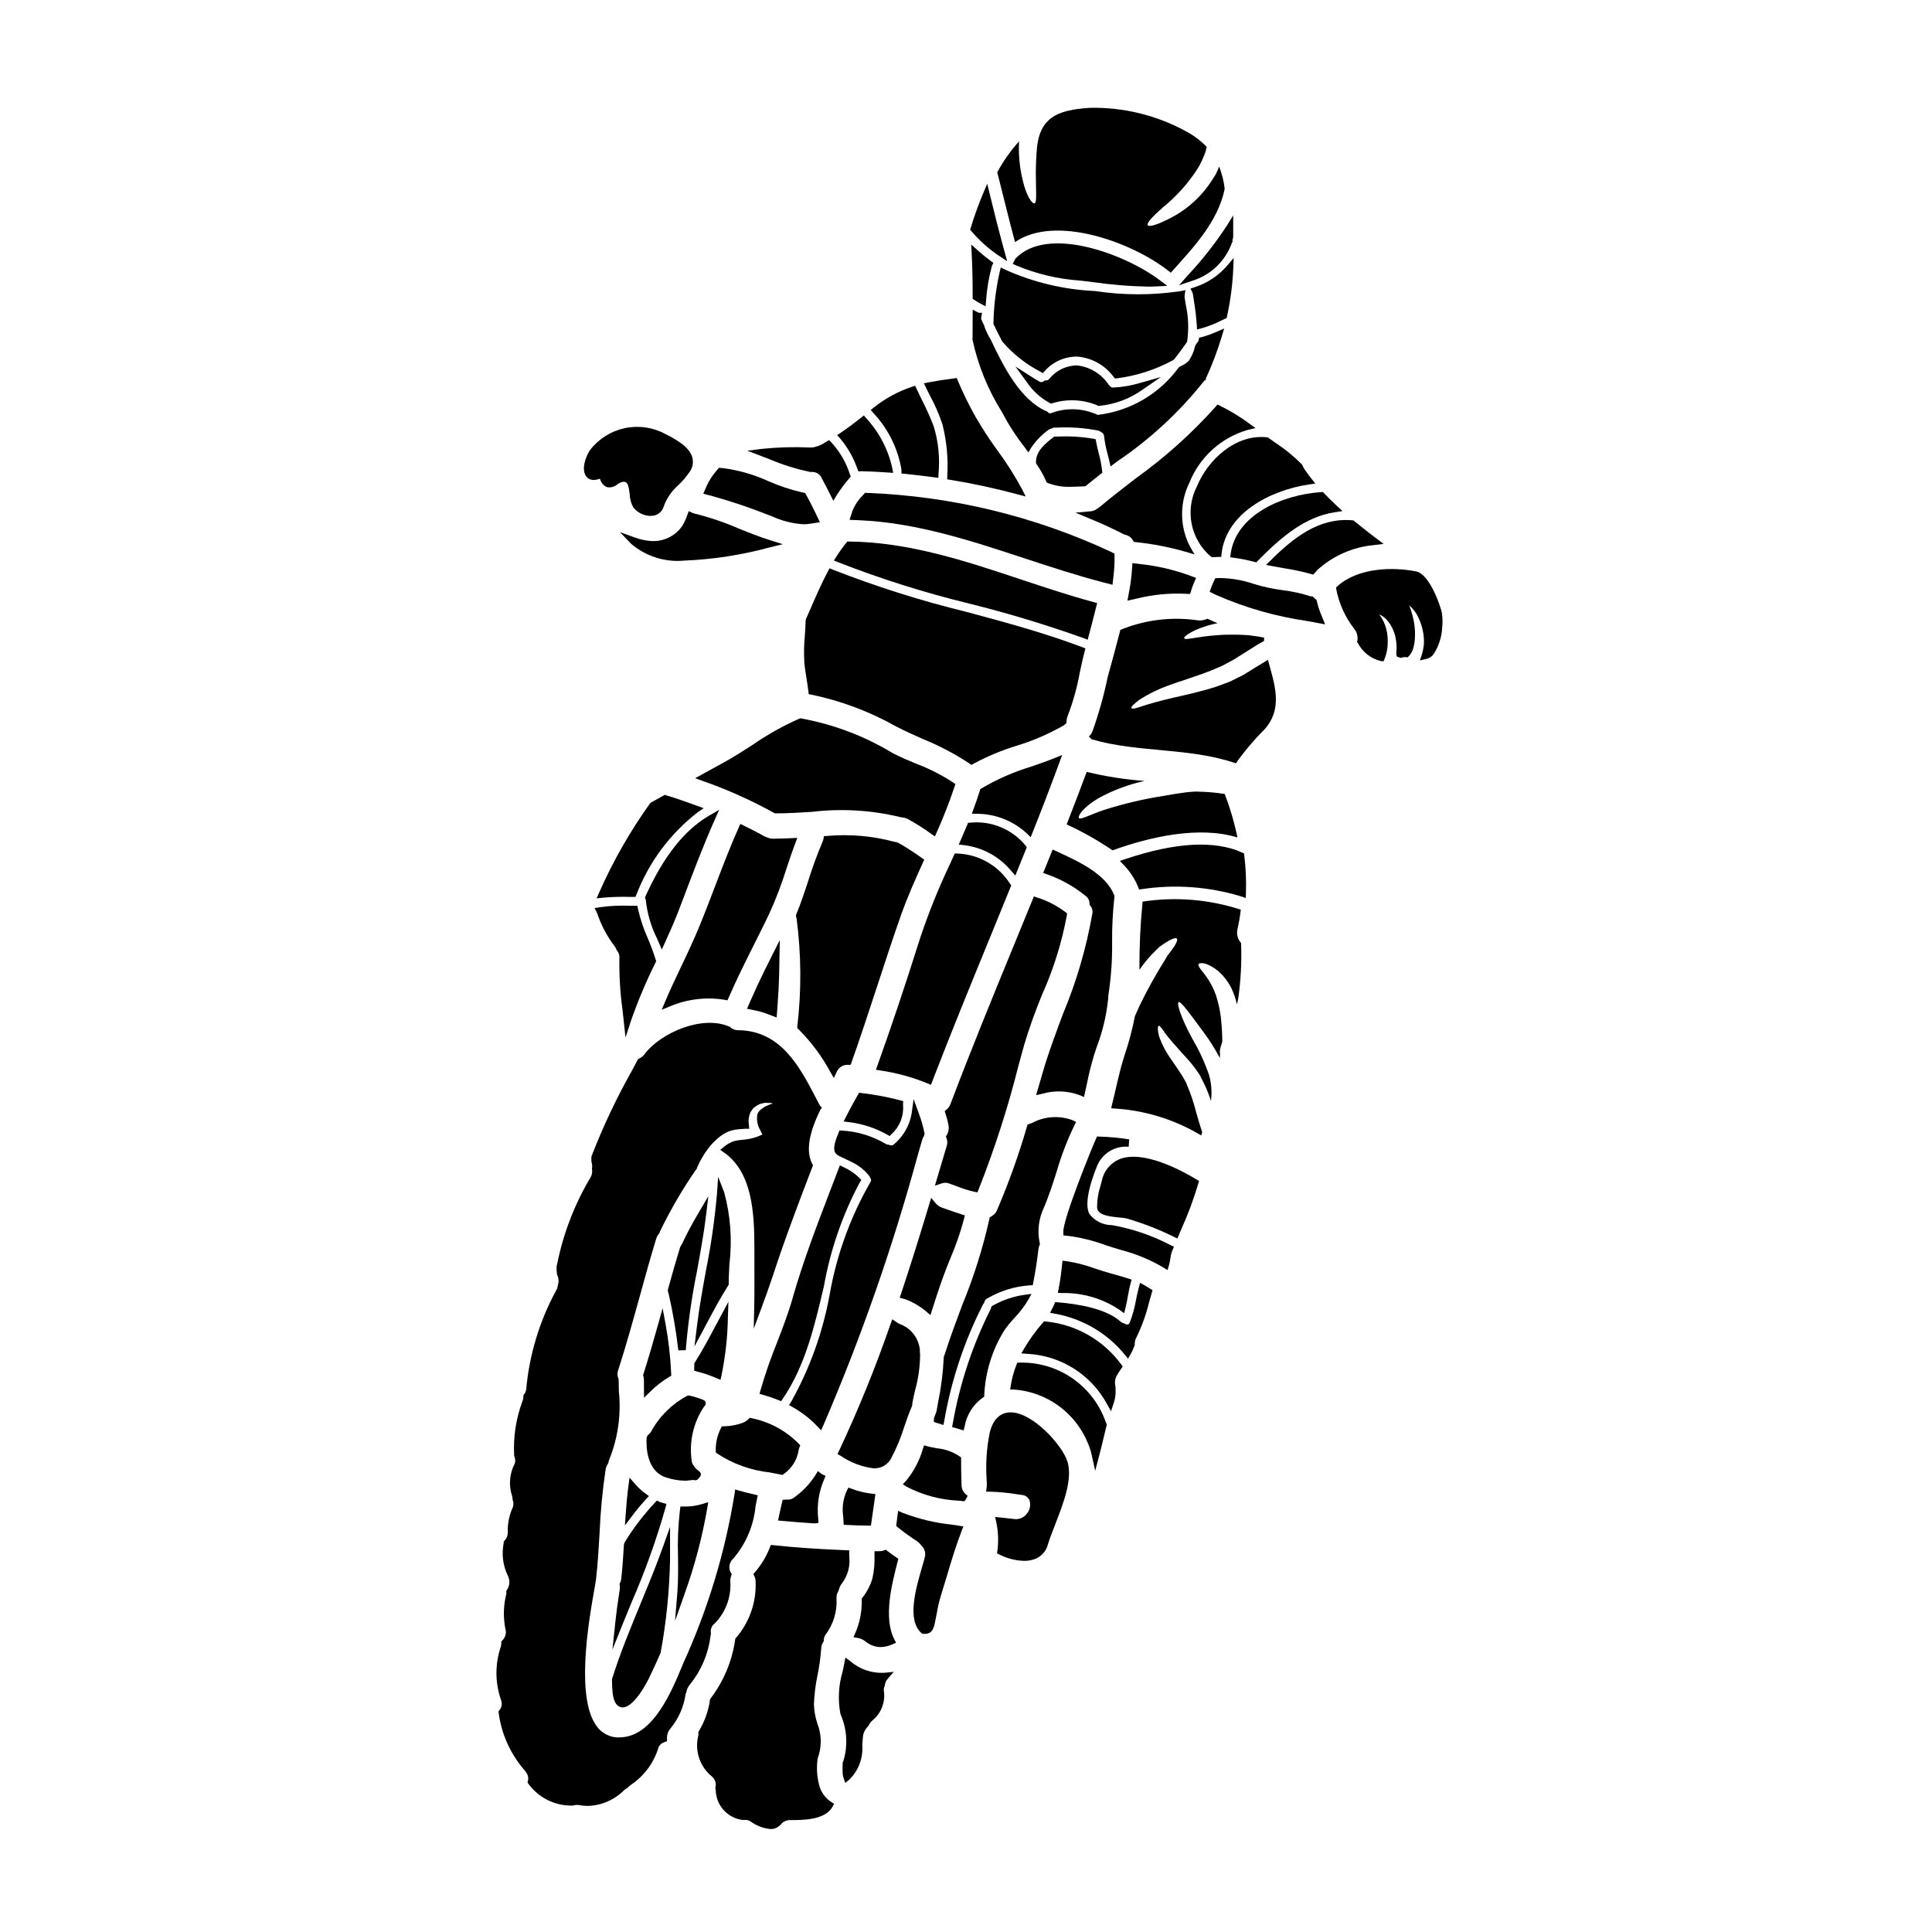 <?xml version="1.0" encoding="UTF-8"?>
<!-- Uploaded to: SVG Repo, www.svgrepo.com, Generator: SVG Repo Mixer Tools -->
<svg fill="#000000" width="800px" height="800px" version="1.1" viewBox="144 144 512 512" xmlns="http://www.w3.org/2000/svg">
 <g>
  <path d="m320.18 354.64-0.371 0.207c-1.066 0.602-2.156 1.207-3.25 1.816l-0.324 0.289v-0.004c-5.273 7.371-9.773 15.266-13.438 23.559l-0.691 1.574 1.695-0.184c2.43-0.215 4.871-0.281 7.309-0.203h1.281l0.262-0.59c3.316-8.629 8.938-16.188 16.25-21.844l1.574-1.074-1.781-0.656c-3.016-1.113-5.594-1.996-8.105-2.754z"/>
  <path d="m319.38 395.64 0.926-2.031c1.141-2.496 2.34-5.184 3.402-7.934l1.598-4.195c2.519-6.648 5.117-13.516 8.055-20.121l1.23-2.754-2.625 1.523c-6.586 3.824-12.105 10.809-16.883 21.344l-0.16 0.352 0.215 0.645h-0.004c0.379 3.602 1.402 7.102 3.027 10.34z"/>
  <path d="m356.08 334.35-0.23 0.094h-0.004c-4.356 1.926-8.52 4.262-12.434 6.973-2.484 1.602-5.051 3.258-7.562 4.621l-7.641 4.199 2.07 0.734v0.004c6.504 2.281 12.809 5.109 18.84 8.449l0.227 0.125h0.273c3.148 0 6.356-0.199 9.445-0.395v0.004c7.894-0.953 15.895-0.477 23.617 1.406l0.199 0.039c0.555 0.027 1.098 0.164 1.602 0.395 2.184 1.188 4.285 2.512 6.297 3.973l0.98 0.684 0.48-1.078c1.773-3.949 3.352-7.988 4.723-12.094l0.23-0.691-0.598-0.422v-0.004c-3.09-2.016-6.387-3.691-9.84-4.992-1.996-0.836-4.059-1.695-5.988-2.691l-0.305-0.16 0.004-0.004c-7.426-4.481-15.605-7.57-24.141-9.121z"/>
  <path d="m308.98 411.68 0.789 7.269 1.426-4.371c1.848-5.301 4.027-10.477 6.531-15.5l0.16-0.34-0.105-0.359c-0.605-1.945-1.312-3.863-2.117-5.742-1.121-2.5-1.992-5.109-2.594-7.789l-0.148-0.789-1.91-0.023v0.004c-2.719-0.117-5.441 0.012-8.137 0.391l-1.305 0.223 0.59 1.18c0.047 0.09 0.094 0.207 0.105 0.23v0.008c1.082 3.199 2.688 6.199 4.75 8.879 0.121 0.176 0.215 0.371 0.277 0.574l0.203 0.363h0.004c0.492 0.574 0.727 1.328 0.648 2.082-0.078 4.586 0.203 9.168 0.832 13.711z"/>
  <path d="m334.05 529.2c4.188 2.754 8.977 4.473 13.961 5.012 0.996 0.188 1.969 0.375 2.91 0.574l0.449 0.094 0.363-0.285-0.004 0.004c1.988-1.375 3.359-3.469 3.836-5.84 0.043-0.395 0.141-0.781 0.281-1.148l0.23-0.582-0.43-0.457h0.004c-3.375-3.426-7.695-5.766-12.406-6.719l-0.52-0.125-0.395 0.367v-0.004c-0.445 0.445-0.984 0.785-1.574 1-1.559 0.559-3.199 0.859-4.856 0.898h-0.609l-0.266 0.555c-0.941 1.844-1.402 3.898-1.336 5.965l0.027 0.43z"/>
  <path d="m342.93 409.11-0.965 2.231 2.387 0.477c1.023 0.219 2.031 0.516 3.008 0.895l2.461 0.934 0.199-2.621c0.234-3.07 0.395-6.141 0.469-9.207l0.164-8.699-3.894 7.781c-1.328 2.688-2.617 5.434-3.828 8.211z"/>
  <path d="m382.62 435.61c-3.383-0.891-6.824-1.535-10.301-1.938l-0.645-0.082-0.328 0.566c-1.156 1.969-2.188 3.879-3.148 5.797l-0.625 1.254 1.395 0.164v0.004c3.566 0.43 7.012 1.559 10.145 3.316l0.672 0.371 0.531-0.566c2.133-1.938 3.242-4.758 3-7.629l0.027-1.062z"/>
  <path d="m355.3 416.48 0.344 0.328v-0.004c3.336 3.324 6.164 7.121 8.398 11.266l0.934 1.613 0.789-1.68h-0.004c0.523-1.16 1.711-1.879 2.981-1.809h0.691l0.23-0.652c2.363-6.691 4.617-13.523 6.777-20.137 2.047-6.254 4.16-12.723 6.387-19.035 1.68-4.723 3.773-9.402 5.769-13.812l0.34-0.742-0.668-0.469c-1.812-1.266-3.973-2.754-6.297-4.039l-0.355-0.117h0.004c-0.168-0.016-0.336-0.043-0.5-0.078-5.852-1.582-11.938-2.113-17.977-1.574l-0.789 0.035-0.137 0.789c-0.059 0.258-0.141 0.512-0.246 0.758-1.441 3.394-2.707 6.856-3.801 10.375-0.957 2.918-1.949 5.93-3.148 8.812l-0.098 0.43 0.094 0.336c0.035 0.113 0.066 0.23 0.086 0.348 1.246 9.488 1.312 19.098 0.191 28.602z"/>
  <path d="m354.76 367.45 0.531-1.406-1.5 0.078c-1.66 0.082-3.316 0.141-4.977 0.141h0.004c-0.535-0.008-1.059-0.129-1.543-0.352-0.301-0.086-0.59-0.207-0.859-0.359-1.906-1.074-3.832-2.043-5.301-2.754l-0.918-0.453-0.418 0.934c-2.262 5.047-4.254 10.285-6.188 15.352-1.699 4.473-3.461 9.098-5.391 13.551-1.18 2.707-2.441 5.356-3.695 8-1.426 2.996-2.902 6.094-4.219 9.215l-0.922 2.18 2.195-0.887c4.562-1.93 9.582-2.531 14.473-1.734l0.762 0.137 0.312-0.715c2.062-4.762 4.43-9.484 6.719-14.051 1.34-2.672 2.68-5.344 3.973-8.051 1.82-3.988 3.387-8.09 4.691-12.277 0.727-2.195 1.453-4.383 2.269-6.547z"/>
  <path d="m388.41 446c0.105-0.34 0.262-0.664 0.457-0.961l0.164-0.621-0.105-0.422c-0.348-1.707-0.836-3.383-1.457-5.008l-1.348-3.715-0.551 3.938h0.004c-0.562 3.121-2.195 5.949-4.613 7.996-0.32 0.355-0.836 0.449-1.262 0.227l-0.34-0.094h0.004c-0.203-0.004-0.398-0.059-0.574-0.156-3.527-2.106-7.508-3.332-11.605-3.566l-0.699-0.047-0.273 0.648c-1.301 3.109-1.465 4.785-0.613 5.559l0.375 0.355c0.719 0.395 1.473 0.746 2.227 1.094 0.754 0.348 1.406 0.637 2.086 1.02 1.625 0.859 3.043 2.062 4.164 3.519l0.254 0.543h0.004c0.207 0.309 0.184 0.719-0.062 1-5.266 9.16-8.898 19.164-10.746 29.566-1.797 10.035-5.254 19.703-10.234 28.602l-0.566 0.879 0.91 0.516c2.438 1.363 4.656 3.09 6.578 5.117l1.004 1.062 0.605-1.332c10.031-23.293 18.402-47.266 25.055-71.738z"/>
  <path d="m426.64 335.62v-0.395c0.004-0.5 0.105-0.996 0.297-1.461 1.426-3.723 2.5-7.57 3.211-11.496 0.395-1.902 0.812-3.781 1.277-5.586l0.223-0.855-0.828-0.316c-10.094-3.82-20.66-6.656-30.883-9.402l0.008 0.004c-11.996-2.938-23.781-6.668-35.281-11.168l-0.828-0.344-0.418 0.789c-1.66 3.121-3.098 6.418-4.492 9.613-0.445 1.023-0.891 2.051-1.344 3.066l-0.086 0.395c-0.02 1.344-0.117 2.695-0.211 4.051l0.004-0.004c-0.23 2.363-0.273 4.742-0.129 7.109 0.129 1.418 0.355 2.824 0.582 4.238 0.18 1.121 0.359 2.246 0.488 3.379l0.082 0.73 0.723 0.125c7.848 1.633 15.395 4.461 22.379 8.391 2.363 1.23 4.828 2.328 7.207 3.387v-0.004c4.305 1.746 8.426 3.914 12.301 6.477l0.52 0.371 0.547-0.32c3.625-1.949 7.434-3.539 11.363-4.746 4.379-1.328 8.594-3.144 12.562-5.418z"/>
  <path d="m334.94 509.68 0.266-1.18h-0.004c1.039-5.039 1.609-10.16 1.695-15.305l0.141-4.207-3.406 6.356c-1.719 3.238-3.496 6.59-5.481 9.699l-0.152 0.242-0.027 1.969 0.723 0.199 0.008 0.004c1.746 0.449 3.457 1.027 5.117 1.734z"/>
  <path d="m349.93 499.77c-1.684 4.148-3.152 8.379-4.398 12.676l-0.25 0.938 0.934 0.266c1.371 0.387 2.727 0.848 4.051 1.379l0.734 0.301 0.445-0.652c5.949-8.66 8.465-19.43 10.902-29.832h0.004c1.707-9.613 4.914-18.898 9.504-27.512l0.395-0.641-0.52-0.547v-0.004c-1.215-1.184-2.629-2.144-4.176-2.832l-0.973-0.477-0.395 1.012c-0.746 1.965-1.496 3.934-2.254 5.902-3.543 9.234-7.195 18.781-9.922 28.406-1.094 3.875-2.609 7.809-4.082 11.617z"/>
  <path d="m390.71 431.49 0.367-0.953c4.887-12.711 10.133-25.504 15.199-37.883 1.836-4.5 3.672-9.004 5.512-13.512l0.199-0.496-0.312-0.441v-0.004c-3.059-4.809-8.293-7.805-13.992-8.008l-0.656-0.02-1.223 2.703h-0.004c-3.07 6.449-5.742 13.082-8 19.859-3.938 12.508-7.641 23.516-11.277 33.648l-0.395 1.109 1.16 0.191h0.004c4.281 0.629 8.469 1.773 12.477 3.41z"/>
  <path d="m390.58 492.52 0.453-1.426c0.754-2.391 1.77-5.535 2.902-8.68 0.598-1.66 1.262-3.312 1.934-4.977v0.004c1.461-3.394 2.672-6.891 3.613-10.465l0.211-0.898-0.883-0.27c-1.25-0.395-2.508-0.832-3.769-1.277l-1.328-0.469v0.004c-0.684-0.234-1.293-0.648-1.762-1.203l-1.18-1.418-0.531 1.758c-2.828 9.371-5.203 16.926-7.477 23.73l-0.324 0.977 1.285 0.355c0.09 0.016 0.18 0.039 0.27 0.07 1.977 0.758 3.816 1.84 5.438 3.207z"/>
  <path d="m425.48 344.08-2.062 0.84c-2.019 0.82-4.137 1.547-6.184 2.254-4.598 1.387-9.012 3.324-13.145 5.769l-0.301 0.191-0.105 0.34c-0.516 1.629-1.055 3.258-1.656 4.856l-0.488 1.297 1.387 0.035h-0.004c4.879 0.02 9.574 1.867 13.164 5.176l1.055 1.027 0.547-1.367c2.34-5.848 4.699-12.012 7.027-18.324z"/>
  <path d="m413.07 376.04 1.48-3.672c0.449-1.113 0.891-2.227 1.348-3.324l0.211-0.531-0.34-0.449c-3.566-4.336-9.062-6.606-14.648-6.047l-0.59 0.055-0.223 0.551c-0.512 1.242-1.055 2.488-1.594 3.731l-0.633 1.461 1.328 0.145-0.008 0.004c4.926 0.578 9.438 3.031 12.598 6.852z"/>
  <path d="m391.76 458.21 1.793-0.594c0.59-0.219 1.23-0.227 1.828-0.031 0.688 0.23 1.379 0.488 2.066 0.746v0.004c1.551 0.629 3.148 1.133 4.781 1.5l0.789 0.156 0.312-0.734h-0.004c4.262-10.762 7.812-21.797 10.629-33.027l1.496-5.43v0.004c1.371-4.562 2.981-9.051 4.816-13.449 2.961-6.633 5.125-13.594 6.453-20.734l0.074-0.566-0.453-0.348h0.004c-2.258-1.703-4.785-3.004-7.481-3.852l-0.871-0.285-0.348 0.848c-1.621 3.981-3.25 7.953-4.883 11.922-5.668 13.805-11.527 28.074-16.879 42.262h0.004c-0.219 0.559-0.57 1.055-1.027 1.438l-0.5 0.426 0.199 0.625c0.32 0.977 0.586 1.969 0.789 2.977 0.188 0.93 0.035 1.895-0.43 2.719l-0.246 0.422 0.18 0.453c0.254 0.672 0.266 1.41 0.027 2.09z"/>
  <path d="m435.13 355.52c3.82-2.094 7.922-3.633 12.18-4.562-5.164-0.379-10.293-1.18-15.324-2.394-1.73 4.644-3.5 9.281-5.309 13.914h-0.004c4.238 1.945 8.301 4.242 12.152 6.867 10.105-3.637 23.008-6.523 33.109-3.406v0.004c-0.801-3.93-1.934-7.781-3.379-11.523-0.02 0-0.043-0.012-0.059-0.027-2.344-0.355-4.711-0.559-7.086-0.605h-0.922l-1.129 0.086-1.125 0.113-1.008 0.145c-1.504 0.199-3.062 0.461-4.648 0.75v0.004c-5.418 0.832-10.766 2.086-15.992 3.754-3.695 1.211-6.297 2.754-6.668 2.137-0.301-0.531 1.027-2.793 5.211-5.254z"/>
  <path d="m429.18 441.35-0.863-0.461c-3.527-1.336-7.465-1.082-10.793 0.691l-1.203 0.426-0.141 0.477h-0.004c-2.199 7.586-4.863 15.027-7.984 22.285-0.219 0.539-0.594 0.996-1.082 1.316-0.137 0.113-0.285 0.215-0.438 0.305l-0.395 0.227-0.086 0.441c-1.73 7.731-4.113 15.301-7.121 22.629-1.625 4.328-3.309 8.777-4.641 13.062v0.004c-0.062 0.172-0.137 0.344-0.219 0.512l-0.105 0.43v-0.004c-0.184 4.008-0.684 7.996-1.496 11.926l-0.395 2.219 0.004 0.004c-0.066 0.32-0.172 0.633-0.32 0.93l-0.113 0.332v-0.004c-0.035 0.152-0.086 0.297-0.156 0.438l-0.125 0.223-0.027 1.078 0.672 0.223c0.152 0.051 0.316 0.094 0.477 0.137l1.391 0.438 0.219-1.082v0.004c1.855-10.77 5.328-21.199 10.301-30.93l0.227-0.277 0.156-0.414 0.004 0.004c0.059-0.324 0.266-0.602 0.559-0.75 3.473-2.07 7.383-3.289 11.414-3.562l0.789-0.031 0.148-0.762c0.547-2.754 0.992-5.652 1.371-8.871 0.055-0.348 0.148-0.688 0.285-1.012l0.121-0.32-0.098-0.324v0.004c-0.656-3.18-0.238-6.484 1.184-9.402 1.297-3.059 2.309-6.242 3.297-9.32 1.223-4.254 2.809-8.391 4.738-12.375z"/>
  <path d="m424.33 486.62 1.145 0.047c5.426-0.109 10.754 1.457 15.254 4.492l1.18 0.859 0.355-1.418c0.254-1.023 0.449-2.059 0.633-3.094 0.219-1.211 0.43-2.363 0.742-3.488l0.254-0.906-0.895-0.297c-1.094-0.359-2.211-0.668-3.316-0.977-0.602-0.164-1.18-0.332-1.805-0.508-1.234-0.348-2.457-0.75-3.672-1.152l0.004 0.004c-2.477-0.918-5.039-1.578-7.652-1.969l-0.984-0.109-0.105 0.984c-0.203 1.969-0.465 4.223-0.91 6.402z"/>
  <path d="m431.27 434.73 0.746-3.41h0.004c0.516-2.629 1.16-5.231 1.938-7.793l0.707-2.133h0.004c1.488-3.914 2.477-7.996 2.941-12.16l0.09-0.617h0.004c-0.012-0.324 0.004-0.652 0.039-0.977 0.719-4.676 1.047-9.406 0.977-14.141-0.031-3.945 0.176-7.887 0.617-11.809l0.023-0.238-0.094-0.234c-2.188-5.617-9.465-8.953-15.352-11.652l-0.945-0.434-0.395 0.961c-0.574 1.441-1.152 2.887-1.727 4.293l-0.395 0.961 0.98 0.344c3.805 1.324 7.34 3.312 10.445 5.875 0.547 0.473 0.863 1.16 0.867 1.883v0.336l0.219 0.254c0.48 0.578 0.672 1.344 0.52 2.082-1.598 9.125-4.207 18.043-7.785 26.586-1.859 4.969-3.781 10.102-5.262 15.148l-1.852 6.367 1.629-0.371 0.004 0.004c3.273-0.949 6.769-0.809 9.957 0.395z"/>
  <path d="m380.16 530.48c1.414-2.668 2.574-5.465 3.469-8.352 0.629-1.832 1.277-3.719 2.062-5.512l0.082-0.395v0.004c-0.008-0.117-0.008-0.234 0-0.352 0.184-1.055 0.457-2.219 0.738-3.449h0.004c0.871-3.129 1.316-6.363 1.324-9.613-0.078-0.293-0.102-0.598-0.07-0.898l0.02-0.133-0.02-0.137v-0.004c-0.336-3.082-2.402-5.707-5.32-6.758-0.332-0.152-0.645-0.336-0.938-0.551l-1.055-0.703-0.422 1.18c-3.969 11.465-8.535 22.715-13.688 33.699l-0.395 0.82 0.789 0.453c2.633 1.812 5.664 2.961 8.836 3.352 0.516 0.004 1.027-0.059 1.523-0.191 1.316-0.363 2.426-1.254 3.059-2.461z"/>
  <path d="m446.16 293.48-2.062-0.254-0.141 2.078c-0.117 1.66-0.328 3.309-0.637 4.945l-0.539 2.938 2.91-0.66v-0.004c3.984-0.949 8.082-1.344 12.176-1.18l1.523 0.07 0.453-1.457h-0.004c0.098-0.312 0.211-0.617 0.34-0.918l0.789-1.879-1.902-0.719c-4.168-1.5-8.5-2.492-12.906-2.961z"/>
  <path d="m470.15 290.7-0.141 0.988 0.996 0.125c1.809 0.254 3.598 0.613 5.363 1.074l0.547 0.137 0.395-0.395c5.871-5.981 12.406-11.68 20.434-12.879l2.027-0.309-1.504-1.391c-1.18-1.082-2.277-2.191-3.363-3.328l-0.32-0.34-0.461 0.031c-10.523 0.715-22.516 6.113-23.973 16.285z"/>
  <path d="m461.17 272.95c-1.551 3.047-2.031 6.527-1.371 9.879 0.664 3.356 2.434 6.391 5.023 8.617l0.441 0.223 0.395-0.023c0.367-0.023 0.727-0.047 1.094-0.047h0.883l0.098-0.875c1.141-10.449 12.449-16.734 23.152-18.332l1.684-0.246-1.059-1.336c-0.645-0.816-1.266-1.664-1.867-2.543v0.004c-0.184-0.281-0.332-0.582-0.441-0.898l-0.195-0.312c-2.137-2.152-4.496-4.074-7.035-5.738-0.598-0.422-1.18-0.84-1.766-1.258l-0.211-0.152-0.262-0.027c-8.27-0.887-15.613 5.898-18.562 13.066z"/>
  <path d="m466.62 251.22-0.492 0.59c-6.34 7.086-13.441 13.453-21.172 18.988-3.148 2.422-6.387 4.934-9.5 7.531l-0.004-0.004c-0.23 0.191-0.48 0.363-0.742 0.512-0.492 0.398-1.098 0.633-1.73 0.664l-3.977 0.359 3.688 1.531c3.445 1.426 6.445 2.809 9.188 4.234l0.273 0.094c0.879 0.156 1.645 0.699 2.082 1.473l0.246 0.418 0.484 0.055h0.004c4.473 0.461 8.898 1.32 13.223 2.562l2.363 0.703-1.227-2.137h-0.004c-2.703-5.297-2.746-11.562-0.113-16.895 2.719-6.777 8.406-11.926 15.422-13.957l2.094-0.496-1.742-1.258v-0.004c-2.414-1.781-4.981-3.336-7.676-4.652z"/>
  <path d="m369.66 538.52-0.789-0.293-0.418 0.711 0.004 0.004c-1.031 2.219-1.371 4.695-0.98 7.109l0.105 2.035 0.895 0.043c1.801 0.09 3.629 0.145 5.461 0.176h0.863l0.125-0.855c0.32-2.172 0.637-4.328 0.93-6.508l0.129-1-1-0.109-0.004 0.004c-1.82-0.219-3.609-0.66-5.32-1.316z"/>
  <path d="m306.18 589.18c0 1.152 0.059 2.305 0.176 3.449 0.102 0.867 0.418 3.5 2.332 3.816v0.004c0.105 0.02 0.215 0.027 0.32 0.027 3.227 0 6.91-7.586 6.949-7.672l0.852-1.812c0.738-1.574 1.48-3.148 2.258-4.965l0.004 0.004c1.5-8.145 2.336-16.395 2.5-24.676v-2.035-6.66l-1.914 5.359c-1.77 4.969-3.832 9.965-5.828 14.797-2.684 6.504-5.465 13.227-7.606 20.055z"/>
  <path d="m331.43 543.66 0.262-1.574-1.523 0.473h-0.004c-1.605 0.508-3.289 0.738-4.973 0.68h-0.867l-0.125 0.859c-0.492 4.156-0.664 8.344-0.516 12.527 0.031 3.106 0.062 6.316-0.18 9.387l-0.605 7.531 2.516-7.125h-0.004c2.672-7.394 4.684-15.012 6.019-22.758z"/>
  <path d="m325.68 536.41c0.215 0 0.57-0.051 0.949-0.094 0.379-0.043 0.914-0.109 1.207-0.117l0.082 0.035v-0.004c0.387 0.145 0.824 0.031 1.09-0.281l0.496-0.582c0.176-0.207 0.258-0.473 0.23-0.738-0.031-0.27-0.168-0.512-0.379-0.676l-0.293-0.215v-0.004c-0.16-0.105-0.312-0.227-0.453-0.359-0.277-0.258-0.516-0.555-0.711-0.883-0.277-0.328-0.473-0.719-0.566-1.141-0.773-5.035 0.348-10.18 3.148-14.434 0.051-0.074 0.113-0.141 0.324-0.395 0.191-0.238 0.262-0.555 0.188-0.852-0.074-0.297-0.281-0.543-0.562-0.668-1.191-0.48-2.418-0.863-3.672-1.145-0.234-0.062-0.488-0.031-0.703 0.082-4.008 2.148-7.305 5.418-9.484 9.41-0.219 0.375-0.508 0.703-0.859 0.961-0.227 0.258-0.355 0.582-0.367 0.926-0.102 1.988-0.035 8.609 5.094 10.277 1.668 0.574 3.418 0.875 5.184 0.891z"/>
  <path d="m362.79 535.14-0.879-0.418-1.18-0.859-0.562 0.938v0.004c-1.523 2.441-3.535 4.543-5.906 6.176-0.512 0.344-1.129 0.496-1.742 0.422l-1.109 0.051-0.18 0.754c-0.293 1.219-0.551 2.441-0.816 3.66l-0.227 1.082 1.102 0.102c2.836 0.262 5.68 0.492 8.516 0.664l1.062-0.105-0.023-1.066v0.004c-0.41-3.559 0.117-7.164 1.535-10.457z"/>
  <path d="m328.68 495.59-0.637 5.242 3.184-5.981c1.793-3.375 3.648-6.859 5.727-10.133l0.156-0.242 0.027-2.019c0.027-0.984 0.09-2.137 0.16-3.41v0.004c0.777-6.394 0.309-12.875-1.383-19.086l-1.598-4.109-0.301 4.398v-0.004c-0.598 6.883-1.578 13.723-2.938 20.496-0.883 4.848-1.789 9.859-2.398 14.844z"/>
  <path d="m324.76 473.6c-0.098 0.195-0.211 0.383-0.332 0.562l-0.188 0.371c-1.055 3.43-2.106 7.086-3.211 11.113l-0.035 0.129 0.027 0.598 0.086 0.086c1.176 5.078 2.062 10.223 2.66 15.402l1.969-0.047c0.574-7.035 1.566-14.027 2.973-20.945 0.906-4.965 1.848-10.094 2.453-15.195l0.555-4.648-2.383 4.031c-1.91 3.234-3.367 5.957-4.574 8.543z"/>
  <path d="m307.05 574.12-0.754 7.043 2.644-6.57c0.789-1.93 1.574-3.856 2.363-5.785l-0.004-0.004c3.602-8.219 6.637-16.676 9.078-25.312l0.238-0.938-0.934-0.254c-0.293-0.078-0.609-0.184-0.902-0.293l-0.691-0.34-0.504 0.523v0.004c-3.059 3.25-5.769 6.812-8.094 10.625l-0.141 0.461c-0.164 2.93-0.371 6.066-0.715 9.152-0.043 0.367-0.148 0.727-0.312 1.059l-0.145 0.297 0.059 0.328v-0.004c0.07 0.375 0.07 0.762 0 1.133-0.484 3.059-0.887 6.035-1.188 8.875z"/>
  <path d="m319.6 490.68-1.145 4.129c-1.363 4.902-2.652 9.266-3.938 13.332l-0.094 0.297 0.09 0.297v-0.004c0.094 0.297 0.137 0.609 0.129 0.922l0.031 4.769 1.672-1.645h0.004c1.512-1.5 3.203-2.809 5.031-3.898l0.508-0.297-0.023-0.59v0.004c-0.191-4.398-0.688-8.773-1.484-13.102z"/>
  <path d="m310.84 535.59-0.297 2.164c-0.344 2.578-0.547 5.082-0.699 7.191l-0.238 3.32 2.008-2.656c1.109-1.473 2.289-2.883 3.606-4.328l0.75-0.816-0.902-0.648c-1.031-0.742-1.973-1.609-2.797-2.582z"/>
  <path d="m456.47 219.58 3.508-1.18c4.91-1.508 8.809-5.258 10.508-10.105l0.195-0.285-0.098-0.324c0.141-0.301 0.215-0.625 0.227-0.953v-5.644l-1.824 2.93v-0.004c-2.988 4.543-6.352 8.824-10.059 12.797z"/>
  <path d="m411.84 518.29h-0.148c-1.875 0.047-4.328 1.016-5.394 5.348h-0.004c-0.848 4.168-1.121 8.434-0.812 12.676l0.039 1.41c0 0.168-0.02 0.332-0.055 0.492l-0.137 1.094h1.102c2.453 0.078 4.902 0.32 7.324 0.719l0.98 0.137c0.91 0.039 1.723 0.59 2.094 1.426 0.387 1.223 0.125 2.559-0.695 3.543-0.801 1.078-2.129 1.621-3.457 1.414l-0.395-0.047c-1.086-0.129-2.148-0.254-3.215-0.359l-1.355-0.133 0.301 1.328c0.543 2.508 0.645 5.09 0.301 7.633l-0.086 0.695 0.633 0.312c2.031 1.027 4.266 1.598 6.543 1.664 1.074 0.02 2.137-0.18 3.125-0.586 1.551-0.695 2.707-2.043 3.152-3.68 0.445-1.523 1.18-3.371 1.926-5.316 2.195-5.633 4.68-12.016 3.297-16.664-1.266-4.266-9.188-13.105-15.062-13.105z"/>
  <path d="m414.28 505.11h-0.688l-0.246 0.645h-0.004c-0.68 1.73-1.172 3.531-1.465 5.367l-0.18 1.125h1.141-0.004c4.242 0.328 8.312 1.832 11.75 4.34 3.434 2.508 6.106 5.922 7.715 9.859 0.469 1.082 0.824 2.207 1.062 3.359l0.871 3.969 1.043-3.938c0.453-1.703 0.859-3.406 1.254-5.062 0.234-0.992 0.473-1.969 0.707-2.922l0.09-0.355-0.219-0.426v0.004c-1.605-4.746-4.688-8.855-8.797-11.727-4.106-2.871-9.02-4.356-14.031-4.238z"/>
  <path d="m421.21 494.21-0.516-0.059-0.344 0.395c-1.832 2.098-3.473 4.359-4.894 6.758l-0.789 1.355 1.574 0.121c8.867 0.438 16.863 5.469 21.102 13.27l1.086 1.934 0.703-2.106c0.062-0.184 0.121-0.371 0.207-0.68h0.004c0.105-0.438 0.188-0.879 0.246-1.324 0-0.145 0.055-0.828 0.055-0.906 0-0.484 0-0.938-0.027-1.445l-0.031-0.25c-0.219-0.883-0.109-1.82 0.316-2.625 0.375-0.672 0.785-1.324 1.234-1.949l0.395-0.555-0.395-0.562c-4.734-6.441-11.973-10.574-19.926-11.371z"/>
  <path d="m447.23 484.57-1.109-0.613-0.32 1.223c-0.293 1.102-0.52 2.203-0.746 3.305v0.004c-0.352 2.051-0.91 4.059-1.66 6-0.078 0.23-0.258 0.414-0.484 0.496-0.301 0.059-0.609-0.016-0.852-0.203l-0.395-0.16c-0.215-0.027-0.414-0.121-0.574-0.27-3.758-3.492-11.156-4.766-16.699-5.223l-0.777-0.062-0.266 0.688h0.004c-0.098 0.23-0.203 0.457-0.324 0.676l-0.746 1.477 1.285 0.238c7.238 1.289 13.785 5.109 18.461 10.785l0.906 1.145 0.719-1.27c0.316-0.516 0.574-1.062 0.77-1.637 0.055-0.164 0.125-0.328 0.207-0.48l0.086-0.203v-0.223c-0.027-0.598 0.109-1.195 0.395-1.723 1.473-3 2.613-6.152 3.402-9.402 0.234-0.836 0.469-1.668 0.715-2.5l0.215-0.727-0.645-0.395c-0.523-0.324-1.055-0.648-1.566-0.945z"/>
  <path d="m434.52 304.75 0.23-0.938-0.934-0.25c-6.492-1.746-13.016-3.938-19.324-6.023-14.562-4.852-29.609-9.871-45.465-10.031h-0.469l-0.305 0.363h0.004c-0.953 1.172-1.832 2.398-2.637 3.68l-0.621 0.988 1.074 0.445v-0.004c11.375 4.445 23.035 8.121 34.906 11.004 10.227 2.547 20.324 5.602 30.246 9.156l1.016 0.395 0.285-1.051c0.691-2.566 1.355-5.144 1.992-7.734z"/>
  <path d="m379.18 555.03-0.434-0.34-0.516 0.188c-0.391 0.148-0.809 0.215-1.227 0.203h-1.258v0.984c0.094 2.078-0.086 4.164-0.539 6.199-0.543 1.859-1.441 3.598-2.641 5.117l-0.203 0.277v0.344l-0.004-0.004c0.09 3-0.484 5.981-1.68 8.734l-0.496 1.148 1.23 0.211c0.723 0.148 1.398 0.469 1.969 0.93 1.117 0.93 2.523 1.449 3.977 1.465 1.09-0.02 2.16-0.27 3.148-0.727l0.953-0.422-0.473-0.93c-2.938-5.762-0.617-14.711 0.914-20.641l0.172-0.668-0.57-0.395c-0.77-0.523-1.559-1.086-2.324-1.676z"/>
  <path d="m398.82 537.59-0.02-0.703c-0.055-1.805-0.117-3.938-0.094-6.125v-0.48l-0.359-0.301c-1.793-1.227-3.875-1.973-6.039-2.168-0.871-0.156-1.73-0.312-2.519-0.535l-0.895-0.25-0.305 0.891c-0.895 3.141-2.438 6.059-4.523 8.57l-0.809 0.855 0.988 0.641c4.305 2.246 9.055 3.516 13.906 3.711l1.363 0.16 0.344-0.363 0.586-1.055-0.566-0.504h-0.004c-0.664-0.598-1.047-1.449-1.055-2.344z"/>
  <path d="m369.3 584.2-1.25-0.918-0.297 1.523c-0.137 0.707-0.293 1.43-0.441 2.148v0.004c-1.09 3.613-1.297 7.441-0.605 11.152l0.082 0.285c1.711 3.918 1.949 8.324 0.68 12.406l-0.145 0.223v0.266h-0.004c-0.039 0.547-0.047 1.094-0.031 1.645 0 0.395 0 0.723 0.035 1.141 0.031 0.297 0.082 0.59 0.16 0.879l0.5 1.52 1.098-0.859c2.445-2.394 3.699-5.75 3.422-9.16 0.051-0.719 0.102-1.445 0.18-2.16h0.004c0.078-1.023 0.531-1.98 1.266-2.695l0.234-0.316h0.004c0.328-0.688 0.828-1.281 1.449-1.727 2.055-1.918 3.023-4.727 2.586-7.504-0.039-0.391 0.023-0.789 0.184-1.148l0.078-0.297v0.004c0.066-0.625 0.328-1.215 0.746-1.684l1.621-1.871-2.465 0.246 0.004 0.004c-3.32 0.191-6.582-0.926-9.094-3.106z"/>
  <path d="m383.22 544.92-1.211-0.539-0.512 4.008 0.395 0.344c1.637 1.32 3.348 2.555 5.113 3.699 0.461 0.32 0.859 0.719 1.184 1.18 0.871 0.793 1.211 2.019 0.871 3.148-0.18 0.738-0.449 1.668-0.754 2.715-1.602 5.512-4.019 13.82-0.152 17.273l0.242 0.215 0.332 0.027h0.355c2.094 0 2.438-1.707 2.789-3.5 0.152-0.695 0.289-1.41 0.418-2.117v0.004c0.238-1.438 0.562-2.859 0.977-4.258 0.57-1.805 1.117-3.625 1.66-5.445 1.18-3.984 2.426-8.105 3.938-12.02l0.445-1.141-2.863-0.438c-4.527-0.469-8.977-1.527-13.227-3.156z"/>
  <path d="m471.96 390.16c0.375-1.68 0.664-3.375 0.867-5.082-8.395-2.746-17.312-3.477-26.039-2.137-0.027 0.172 0 0.348-0.027 0.492-0.578 5.84-0.844 11.707-0.785 17.578 1.258-1.883 2.723-3.621 4.363-5.184 0.348-0.348 0.691-0.66 1.012-0.98 0.375-0.23 0.691-0.461 1.012-0.691 0.633-0.395 1.18-0.75 1.672-1.012 0.98-0.488 1.617-0.66 1.848-0.395 0.227 0.27 0 0.867-0.547 1.82-0.289 0.461-0.664 1.008-1.125 1.613-0.23 0.293-0.492 0.605-0.75 0.953-0.199 0.348-0.395 0.723-0.633 1.098l-0.004-0.004c-2.5 3.961-4.773 8.055-6.812 12.27-0.434 0.926-0.836 1.848-1.238 2.754h-0.004c-0.684 3.531-1.602 7.012-2.754 10.418-1.473 4.477-2.281 9.094-3.465 13.652 0 0.117-0.031 0.262-0.031 0.395v0.004c8.414 0.371 16.602 2.84 23.816 7.188 0.086-0.289 0.172-0.578 0.262-0.84-0.578-1.82-1.125-3.543-1.574-5.195-0.473-1.879-1.051-3.731-1.734-5.543-0.348-0.84-0.664-1.645-0.984-2.453-0.434-0.723-0.746-1.445-1.238-2.109-0.84-1.387-1.789-2.652-2.598-3.898v0.004c-1.43-1.945-2.559-4.098-3.348-6.379-0.395-1.617-0.316-2.543-0.055-2.656 0.262-0.113 0.836 0.691 1.73 1.992 0.867 1.18 2.34 2.887 4.269 5.023 0.98 1.066 2.078 2.223 3.203 3.664 0.594 0.746 1.141 1.527 1.645 2.336l0.117 0.145 0.141 0.32 0.145 0.316 0.32 0.637c0.199 0.395 0.395 0.836 0.633 1.266l0.004 0.004c0.645 1.363 1.195 2.773 1.645 4.215 0.289-2.25 0.133-4.535-0.461-6.727-1.133-3.359-2.613-6.586-4.414-9.641-3.062-5.629-4.273-9.523-3.695-9.816s2.859 2.891 6.641 7.996v0.004c1.594 2.144 3.019 4.414 4.269 6.781 0.039-0.191 0.047-0.383 0.027-0.574 0.004-0.109 0.023-0.219 0.059-0.32-0.117-0.633-0.078-1.289 0.113-1.906 0.145-0.52 0.293-1.012 0.465-1.5-0.012-2.188-0.145-4.375-0.395-6.551-0.238-1.941-0.664-3.856-1.27-5.715-0.508-1.461-1.188-2.856-2.019-4.156-1.328-2.109-3.031-3.582-2.57-4.16 0.348-0.43 2.25-0.488 5.117 1.824v-0.004c1.516 1.328 2.754 2.949 3.637 4.762 0.586 1.32 1.051 2.691 1.387 4.098 0.141-0.516 0.258-1.043 0.344-1.574 0.684-4.848 0.934-9.746 0.754-14.637-0.914-1.031-1.27-2.445-0.945-3.781z"/>
  <path d="m479.93 318.92c-2.254 1.355-4.449 2.711-6.555 4.012-1.18 0.578-2.363 1.152-3.496 1.73-1.18 0.434-2.34 0.867-3.434 1.27-4.535 1.473-8.547 2.277-11.867 3.059s-5.801 1.473-7.648 2.078c-1.848 0.664-2.918 0.898-3.09 0.578-0.172-0.32 0.637-1.066 2.164-2.25h0.008c2.379-1.527 4.926-2.777 7.59-3.723 3.262-1.211 7.219-2.363 11.316-3.957 0.98-0.395 1.992-0.867 3.031-1.301 0.98-0.52 1.992-1.066 3.004-1.617 2.078-1.301 4.269-2.684 6.465-4.07l1.574-0.867v0.004c-0.02-0.297-0.012-0.598 0.031-0.895-1.359-0.262-2.684-0.461-3.938-0.605-1.594-0.141-3.191-0.199-4.789-0.172-1.391-0.02-2.777 0.039-4.156 0.172-5.082 0.375-7.996 1.359-8.316 0.789-0.262-0.434 2.484-2.539 7.824-3.781 0.32-0.086 0.691-0.141 1.012-0.227-0.898-0.395-1.789-0.75-2.684-1.18l-0.004-0.008c-0.871 0.445-1.867 0.582-2.828 0.395-6.852-0.945-13.836-0.062-20.234 2.566-1.07 4.156-2.195 8.312-3.348 12.469h-0.004c-1.012 4.867-2.352 9.66-4.008 14.348-0.215 0.566-0.562 1.07-1.012 1.473 0.293 0.203 0.559 0.445 0.785 0.723 12.441 3.606 25.836 2.106 38.18 6.348v0.004c2.281-3.207 4.828-6.215 7.609-8.996 5.023-5.656 2.629-12.004 0.898-18.445-0.027 0.031-0.055 0.031-0.082 0.078z"/>
  <path d="m438.68 468.67c-2.336 0.012-4.543-1.074-5.961-2.934-0.672-1.18-1.324-4.363 1.941-12.555 1.312-3.457 4.769-5.613 8.449-5.277l0.145-1.969v0.004c-2.606-0.402-5.234-0.648-7.871-0.734l-0.66-0.023-0.273 0.598c-0.949 2.078-8.793 21.273-8.66 24.754l0.035 0.871 0.871 0.07c3.551 0.441 7.035 1.289 10.387 2.527 1.367 0.445 2.723 0.891 4.078 1.273 3.91 1.02 7.66 2.578 11.141 4.625l1.102 0.695 0.371-1.25c0.172-0.625 0.301-1.262 0.391-1.902 0.062-0.535 0.176-1.062 0.336-1.578l0.605-1.473-0.84-0.395h0.004c-4.891-2.566-10.148-4.363-15.59-5.328z"/>
  <path d="m480.85 292.39-1.324 1.312 1.832 0.359c1 0.191 2.004 0.367 3.004 0.539 2.387 0.367 4.754 0.871 7.086 1.516l0.562 0.164 0.395-0.414h-0.004c0.082-0.082 0.16-0.168 0.23-0.258 0.148-0.156 0.289-0.324 0.414-0.5 4.199-3.836 9.543-6.18 15.207-6.668l2.418-0.305-2.316-1.734c-0.219-0.156-0.441-0.32-0.637-0.48-1.637-1.262-3.219-2.527-4.801-3.82l-0.23-0.191-0.305-0.023c-8.777-0.789-15.539 4.578-21.531 10.504z"/>
  <path d="m526.1 306.36c-0.324-1.684-3.211-10.172-6.742-10.906-6.258-1.281-15.488-1.027-20.926 3.902l-0.328 0.297v0.445l0.004-0.004c0.73 3.801 2.336 7.379 4.691 10.449 0.762 0.875 1.102 2.043 0.926 3.191l-0.086 0.395 0.238 0.352 0.004-0.004c1.238 2.363 3.434 4.074 6.027 4.695l0.75 0.09 0.281-0.699c0.57-1.414 0.848-2.926 0.824-4.449 0.047-1.613-0.23-3.219-0.816-4.723-0.359-0.934-0.852-1.809-1.465-2.602 0.965 0.441 1.805 1.117 2.438 1.969 1.141 1.504 1.859 3.289 2.07 5.168 0.145 1.078 0.156 2.168 0.027 3.246l0.137 0.824 1.07 0.359 0.312-0.102v-0.004c0.332-0.105 0.68-0.141 1.023-0.102l0.469 0.055 0.617-0.625c0.574-0.805 0.945-1.734 1.09-2.711l0.086-0.371h0.004c0.273-1.992 0.215-4.019-0.18-5.996-0.266-1.348-0.648-2.676-1.141-3.961l-0.031-0.09c1.117 0.965 1.996 2.18 2.566 3.543 0.957 2.106 1.406 4.41 1.312 6.727-0.094 0.891-0.266 1.77-0.52 2.629l-0.539 1.668 1.703-0.395c0.793-0.164 1.492-0.637 1.945-1.309 1.328-2.055 2.102-4.414 2.242-6.856 0.156-1.363 0.129-2.742-0.086-4.098z"/>
  <path d="m493.04 303.57-0.137-0.562-1.078-0.957h-0.434c-2.469-0.793-5.004-1.352-7.574-1.664-1.828-0.246-3.641-0.594-5.43-1.039-0.691-0.184-1.387-0.395-2.074-0.586-2.914-1.008-5.969-1.539-9.051-1.574l-1.18 0.039-0.523 1.055c-0.145 0.293-0.262 0.586-0.371 0.875l-0.621 1.664 1.574 0.789v-0.004c7.82 3.453 16.078 5.809 24.543 7.012l4.481 0.848-1.355-3.344v-0.004c-0.316-0.828-0.574-1.68-0.77-2.547z"/>
  <path d="m440.61 451.22c-2.414 1.039-4.152 3.211-4.641 5.793-0.098 0.395-0.211 0.828-0.332 1.25h0.004c-0.609 1.848-0.914 3.781-0.906 5.723 0.137 2.094 3.293 2.41 6.074 2.684v0.004c0.562 0.035 1.125 0.109 1.684 0.215 4.336 1.25 8.551 2.879 12.594 4.879l0.93 0.445 0.668-1.574c0.156-0.395 0.312-0.742 0.484-1.129v-0.004c1.723-3.832 3.184-7.777 4.379-11.809l0.203-0.719-0.641-0.395c-4.078-2.469-14.223-7.922-20.5-5.363z"/>
  <path d="m367.21 563.5c1.5-2.051 2.16-4.598 1.844-7.121v-1.52l-0.945-0.039c-7.523-0.305-13.578-0.723-19.074-1.324l-0.738-0.082-0.281 0.691v0.004c-0.93 2.383-2.262 4.594-3.938 6.531l-0.43 0.484 0.277 0.586c0.207 0.426 0.316 0.898 0.316 1.371 0.246 5.453-1.598 10.793-5.156 14.93l-0.215 0.223-0.043 0.312h-0.004c-0.809 5.68-3.062 11.055-6.543 15.609l-0.176 0.414h-0.004c-0.027 0.168-0.035 0.34-0.031 0.508-0.473 2.715-1.441 5.32-2.852 7.688l-0.164 0.289 0.039 0.332-0.004-0.004c0.023 0.152 0.023 0.305 0 0.457-1.082 4.09 0.367 8.434 3.695 11.051 0.758 0.707 1.074 1.777 0.816 2.785l-0.027 0.164 0.105 0.602c0.109 4.039 3.156 7.387 7.164 7.875l0.109 0.004h0.152c0.656-0.109 1.332 0.047 1.875 0.43 1.539 1.117 3.352 1.797 5.242 1.965 0.754 0.031 1.492-0.207 2.082-0.672 0.07-0.051 0.145-0.098 0.219-0.141l0.297-0.277h-0.004c0.652-0.879 1.711-1.367 2.805-1.285 3.148 0 9.055 0 10.996-3.512l0.441-0.789-0.789-0.5c-1.383-0.922-2.434-2.266-2.992-3.832-0.715-2.32-0.934-4.762-0.645-7.172 0.043-0.512 0.172-1.012 0.375-1.484 0.781-2.731 0.645-5.644-0.395-8.293-0.535-1.613-0.84-3.297-0.91-4.996 0.094-2.648 0.418-5.281 0.965-7.875 0.473-2.316 0.797-4.66 0.969-7.016 0.012-0.609 0.191-1.203 0.527-1.711l0.148-0.227v-0.277h0.004c0.004-0.488 0.152-0.965 0.418-1.371 2.117-2.785 3.168-6.234 2.957-9.723-0.043-0.629 0.113-1.258 0.441-1.793l0.141-0.344c0.156-0.707 0.477-1.367 0.938-1.926z"/>
  <path d="m473.68 370.16-0.504-0.223c-7.285-3.305-17.711-2.719-30.945 1.723l-1.465 0.488 1.066 1.121h0.004c1.609 1.656 2.883 3.609 3.754 5.75l0.277 0.691 0.738-0.082c8.793-1.316 17.77-0.664 26.277 1.918l1.254 0.434 0.051-1.332c0.113-3.32-0.031-6.644-0.441-9.941z"/>
  <path d="m412.82 493.28c1.367-1.422 2.57-2.992 3.594-4.676l0.945-1.707-1.938 0.262v-0.004c-2.922 0.418-5.742 1.379-8.312 2.832l-0.312 0.168-0.129 0.332h0.004c-0.047 0.09-0.066 0.191-0.066 0.293-4.852 9.613-8.262 19.891-10.117 30.496l-0.18 0.895 3.074 0.906 0.238-0.996c0.527-3.082 2.242-5.832 4.777-7.664l0.422-0.273 0.023-0.5c0.281-6.016 2.086-11.863 5.246-16.988 0.824-1.191 1.738-2.32 2.731-3.375z"/>
  <path d="m332.38 577.12 0.043-0.191-0.035-0.188c-0.16-0.969 0.238-1.941 1.031-2.519 2.906-2.961 4.406-7.027 4.121-11.168-0.016-0.48 0.062-0.957 0.223-1.406l0.164-0.43-0.219-0.395c-0.738-1.219-0.496-2.789 0.574-3.727 3.383-3.922 5.465-8.801 5.949-13.957l0.586-2.867-1.41-0.34c-1.18-0.277-2.344-0.559-3.496-0.887l-1.098-0.312-0.145 1.133v0.004c-2.492 15.434-7.031 30.465-13.5 44.695l-0.281 0.676c-2.887 6.981-7.719 18.66-16.137 19.156-2.305 0.27-4.594-0.598-6.141-2.328-6.348-7.125-2.57-28.531-1.148-36.605 0.152-0.859 0.285-1.598 0.363-2.102l0.113-0.691c0.477-4.106 0.715-8.266 0.953-12.309 0.23-5.676 0.766-11.332 1.609-16.949 0.07-0.488 0.254-0.953 0.539-1.355l0.176-0.395c0.066-0.391 0.184-0.773 0.352-1.137 2.231-5.656 3.066-11.77 2.438-17.82-0.023-1.02-0.047-2.027-0.055-3.023l-0.078-0.395h-0.004c-0.285-0.688-0.305-1.457-0.055-2.16 2.113-6.492 3.938-13.16 5.734-19.613 1.387-5.031 2.816-10.234 4.367-15.285h0.004c0.156-0.496 0.414-0.953 0.762-1.34l0.344-0.789c2.703-5.566 5.824-10.922 9.344-16.016l0.32-0.375v-0.18c0.781-1.832 1.785-3.566 2.981-5.164 0.758-0.996 1.625-1.906 2.578-2.715l0.648-0.543c0.297-0.215 0.469-0.324 0.633-0.426 0.164-0.102 0.273-0.16 0.395-0.246h0.004c0.648-0.395 1.352-0.688 2.086-0.875 0.812-0.199 1.648-0.316 2.484-0.348 0.285 0 0.539-0.031 0.656-0.051h0.004c0.105 0 0.211-0.012 0.316-0.027h1.098l-0.121-1.09c-0.176-1.113-0.027-2.254 0.43-3.285 0.293-0.453 0.609-0.879 0.789-1.117 0.395-0.297 0.789-0.566 1.121-0.789 0.48-0.25 1-0.422 1.539-0.504l0.285-0.09c0.695 0 1.285 0.031 1.668 0.043h-0.004c0.184 0.031 0.355 0.086 0.527 0.156-0.27 0.062-0.531 0.141-0.789 0.234-0.355 0.164-0.707 0.332-1.066 0.465l-0.324 0.184c-0.844 0.547-1.891 1.234-1.969 2.293-0.16 1.324 0.117 2.664 0.789 3.816l0.602 1.219-1.488 0.613c-1.27 0.438-2.594 0.703-3.934 0.789-0.637 0.051-1.266 0.145-1.887 0.281-1.047 0.309-2.019 0.836-2.844 1.547l-1.023 0.816 1.07 0.758c7.367 5.223 7.981 15.781 7.981 25.262v4.59c0 3.617 0.039 7.289-0.043 10.945l-0.129 5.856 2.035-5.492c1.043-2.809 2.059-5.621 2.988-8.41 3.078-9.484 6.691-18.992 10.211-28.184l0.469-1.223-0.203-0.395c-1.688-3.246-0.98-7.938 2.176-14.355l0.395-0.512-0.5-0.496-1.027-1.969c-4.379-8.402-9.348-17.934-20.602-18.074l-0.004 0.008c-0.766 0.016-1.512-0.242-2.102-0.727l-0.168-0.199-0.246-0.07c-7.035-3.043-18.023 1.574-22.41 7.394-0.352 0.473-0.816 0.852-1.352 1.098l-0.309 0.137-1.637 3.086c-4.106 7.285-7.68 14.855-10.695 22.656l-0.059 0.332c0 0.348 0 0.723 0.027 0.984h-0.004c0.008 0.168 0.039 0.336 0.09 0.496 0.113 0.449 0.137 0.918 0.07 1.375l-0.023 0.152 0.023 0.152v0.004c0.125 0.734-0.016 1.488-0.395 2.129-4.219 7.074-7.203 14.812-8.832 22.887-0.023 0.137-0.059 0.27-0.105 0.395l-0.047 0.25v0.004c-0.039 0.531-0.027 1.062 0.035 1.594l0.105 0.863 0.105-0.004 0.027 0.098 0.129 0.457c0.176 0.684 0.145 1.398-0.09 2.059-0.047 0.52-0.215 1.02-0.496 1.457-4.363 8.055-7.043 16.91-7.871 26.035-0.055 0.496-0.242 0.969-0.543 1.367l-0.207 0.266v0.352-0.004c-0.012 0.492-0.121 0.977-0.32 1.426-1.656 4.508-2.383 9.305-2.133 14.102v0.188l0.07 0.176c0.254 0.602 0.285 1.273 0.082 1.895-1.371 2.609-1.633 5.664-0.727 8.469 0.098 0.285 0.148 0.582 0.145 0.883l0.055 0.332c0.23 0.59 0.246 1.246 0.039 1.848-0.977 2.106-1.441 4.41-1.359 6.731 0.023 0.789-0.277 1.555-0.84 2.109l-0.238 0.316v0.395h-0.004c-0.578 2.894-0.199 5.898 1.078 8.562 0.637 1.199 0.566 2.648-0.184 3.781l-0.191 0.262v0.602 0.25c-0.77 3.016-0.855 6.164-0.254 9.219 0.336 1.09 0.031 2.273-0.785 3.07l-0.289 0.289v0.395-0.004c0.008 0.309-0.031 0.617-0.109 0.918-1.578 4.59-1.574 9.582 0.02 14.168 0.379 0.91 0.227 1.953-0.395 2.719l-0.23 0.281v0.363c0.734 5.68 3.137 11.012 6.902 15.324l0.355 0.496c0.52 0.641 0.711 1.488 0.516 2.289l-0.113 0.395 0.215 0.363v-0.004c2.633 3.625 6.836 5.777 11.312 5.789l0.18 0.027 0.395-0.043c0.543-0.168 1.121-0.199 1.676-0.09 0.727 0.133 1.461 0.199 2.199 0.199 3.602-0.105 7.027-1.586 9.578-4.133 0.23-0.207 0.484-0.383 0.762-0.527l0.254-0.199c0.266-0.301 0.574-0.566 0.91-0.785 3.504-2.379 6.074-5.902 7.269-9.969 0.301-0.621 0.852-1.09 1.516-1.285l0.699-0.238v-0.777c-0.031-0.988 0.316-1.949 0.973-2.684 2.106-2.574 3.469-5.672 3.938-8.965 0.02-0.129 0.062-0.25 0.129-0.359l0.09-0.281c0.145-0.723 0.465-1.398 0.934-1.969 2.945-3.613 4.824-7.973 5.426-12.594 0.027-0.238 0.07-0.469 0.125-0.703z"/>
  <path d="m438.14 246.28-0.34-0.328h0.004c-1.895-2.852-4.953-4.727-8.355-5.113-2.883 0.012-5.602 1.332-7.391 3.59-0.195 0.238-0.48 0.383-0.785 0.395l-0.363-0.02-0.289 0.215 0.004 0.004c-0.34 0.293-0.832 0.324-1.203 0.07-0.645-0.363-1.301-0.758-1.918-1.152l-4.41-2.816 3.082 4.227 0.004-0.004c1.535 2.277 3.602 4.144 6.019 5.441l0.367 0.18 0.395-0.129h-0.004c3.871-1.184 8.031-0.988 11.777 0.547l0.293 0.195 0.352-0.035h-0.004c4.086-0.398 8-1.859 11.348-4.238l4.93-3.394-5.754 1.637-0.004 0.004c-2.242 0.652-4.559 1.039-6.894 1.145-0.344 0.051-0.684-0.113-0.859-0.418z"/>
  <path d="m433.91 218.8c4.703 0.676 9.441 1.059 14.191 1.152 0.848 0 1.688 0 2.523-0.059l2.734-0.133-2.188-1.637c-9.137-6.82-29.672-14.516-38.082-5.574l-0.703 1.375 0.922 0.426-0.004-0.004c5.394 2.266 11.125 3.621 16.961 4.012 1.133 0.125 2.359 0.281 3.644 0.441z"/>
  <path d="m434.48 261.06-0.121-0.652-0.648-0.137v-0.004c-3.066-0.523-6.18-0.715-9.285-0.574h-1.043l-0.262 0.207c-1.969 1.527-4.637 3.617-4.566 6.574v0.301l0.164 0.246h0.004c0.969 1.422 1.809 2.926 2.516 4.496l0.156 0.359 0.359 0.152c1.883 0.715 3.891 1.047 5.902 0.977 0.93 0 1.848-0.043 2.723-0.078l1.238-0.051 0.262-0.207c1.258-1.035 2.523-2.039 3.812-3.047l0.426-0.328-0.047-0.535c-0.184-1.625-0.496-3.227-0.934-4.801-0.234-0.965-0.477-1.93-0.656-2.898z"/>
  <path d="m454.27 216.28c5.828-6.527 12.527-13.453 14.289-22.258h-0.004c-0.23-2.023-0.723-4.008-1.473-5.906-0.152 0.445-0.336 0.879-0.547 1.301l-0.203 0.461-0.055 0.145-0.145 0.23-0.145 0.262-0.605 0.953h-0.004c-2.734 4.398-6.617 7.973-11.23 10.332-3.379 1.762-5.598 2.426-5.977 1.879-0.379-0.547 1.27-2.309 4.016-4.723l0.004-0.004c3.519-2.856 6.574-6.246 9.051-10.047l0.492-0.836 0.145-0.203c0.059-0.086 0.262-0.547 0.262-0.547 0.348-0.633 0.578-1.18 0.789-1.703h-0.004c0.402-0.855 0.691-1.758 0.867-2.688-1.684-1.742-3.644-3.195-5.801-4.297-7.688-4.133-16.305-6.219-25.031-6.059-9.055 0.551-13.828 2.684-14.262 12.008-0.172 2.512-0.227 4.848-0.172 6.785 0 3.75 0.293 6.32-0.375 6.523-0.605 0.203-2.137-1.875-3.117-6.09l0.004 0.004c-0.59-2.375-0.93-4.805-1.012-7.246-0.027-0.98-0.027-2.019 0.031-3.09-2.254 2.484-4.191 5.238-5.773 8.195 1.574 6.18 3.059 12.355 4.703 18.5 10.707-7.469 31.551 0.121 41.281 8.117z"/>
  <path d="m438.82 298.97 0.262-2.242h-0.004c0.203-1.602 0.297-3.215 0.285-4.828l-0.023-1.18-1.055-0.539c-20.133-9.375-41.93-14.656-64.121-15.535l-0.93-0.035-0.617 0.695c-1.156 1.141-2.066 2.504-2.688 4.004l-0.789 2.453 2.566 0.105c15.047 0.629 29.582 5.414 43.637 10.039 6.922 2.277 14.078 4.633 21.273 6.496z"/>
  <path d="m409.53 253.21 1.234 2.242v0.004c1.336 2.32 2.828 4.547 4.465 6.664l1.305 1.762 0.762-1.258c1.219-1.797 2.734-3.371 4.484-4.652 0.203-0.156 0.441-0.266 0.691-0.324l0.309-0.125c0.188-0.129 0.41-0.199 0.637-0.199h0.645c3.684-0.188 7.371 0.078 10.988 0.789 0.176 0.031 0.336 0.105 0.469 0.215l0.285 0.172v0.004c0.445 0.164 0.754 0.574 0.785 1.051 0.188 1.641 0.508 3.266 0.957 4.856 0.145 0.57 0.289 1.137 0.422 1.711l0.34 1.48 1.926-1.43c8.578-5.812 16.227-12.887 22.684-20.988 0.121-0.152 0.254-0.293 0.395-0.426l0.25-0.047v-0.395h0.004c1.676-3.633 3.094-7.383 4.238-11.215l0.613-2.039-1.969 0.855v-0.004c-1.312 0.59-2.672 1.074-4.066 1.449l-0.59 0.137-0.133 0.586c-0.027 0.152-0.082 0.301-0.16 0.43l-0.227 0.312c-0.145 0.199-0.297 0.395-0.434 0.617l-0.125 0.301h-0.004c-0.309 1.371-0.867 2.672-1.648 3.84-0.125 0.184-0.293 0.332-0.492 0.434l-0.223 0.168c-0.113 0.129-0.246 0.234-0.395 0.316l-1.328 0.691-0.293 0.234 0.004 0.004c-5.051 6.93-12.746 11.457-21.254 12.5-0.188 0.035-0.383-0.016-0.527-0.137l-0.344-0.184h-0.137v-0.004c-3.652-1.48-7.727-1.535-11.418-0.16-0.352 0.195-0.797 0.078-1.008-0.27l-0.395-0.293h-0.176c-6.621-3.039-10.973-11.336-14.562-18.965l-0.004 0.004c-0.605-0.992-1.121-2.035-1.543-3.117l-0.102-0.438c-0.164-0.332-0.316-0.656-0.465-0.977l-0.246-0.531c-0.125-0.242-0.16-0.52-0.102-0.785l0.207-1.18h-0.914l-1.574-0.84-0.031 7.562-0.066 0.137 0.055 0.316 0.004-0.004c1.465 6.789 4.102 13.266 7.797 19.141z"/>
  <path d="m409.22 214.89-0.305 1.211 0.004 0.004c-1 4.434-1.551 8.957-1.645 13.5v0.246l0.105 0.219c0.668 1.395 1.363 2.754 2.059 4.125l0.184 0.324c2.809 3.269 6.219 5.973 10.047 7.961l0.66 0.395 0.535-0.543v-0.004c2.211-2.504 5.414-3.902 8.754-3.82 3.801 0.352 7.269 2.316 9.52 5.398l0.328 0.395 0.516-0.039c5.215-0.664 10.258-2.293 14.879-4.801l0.336-0.273c1.137-1.43 2.215-2.918 3.266-4.406l0.16-0.371v0.004c0.453-3.246 0.316-6.543-0.395-9.742-0.109-0.684-0.215-1.363-0.312-2.008h0.004c-0.008-0.129 0.004-0.262 0.027-0.391l0.199-1.383-1.371 0.281 0.004-0.004c-7.5 1.109-15.125 1.098-22.617-0.043-8.223-0.371-16.301-2.297-23.809-5.668z"/>
  <path d="m402.2 223.48c0.539 0.363 1.102 0.699 1.676 1.004l1.316 0.691 0.121-1.484c0.219-3.137 0.746-6.246 1.574-9.281l0.371-0.742-0.668-0.492h-0.004c-1.191-0.871-2.344-1.805-3.441-2.793l-1.762-1.574 0.121 2.363c0.176 3.348 0.262 7.008 0.262 11.496v0.523z"/>
  <path d="m460.56 220.12-1.07 0.363 0.508 1.012c0.051 0.086 0.086 0.18 0.105 0.281l0.27 1.754h-0.004c0.375 2.18 0.637 4.375 0.789 6.582l0.059 1.18 1.18-0.289c1.871-0.531 3.684-1.246 5.414-2.133l1.266-0.59 0.102-0.477h0.004c0.906-4.141 1.457-8.355 1.641-12.594l0.117-2.836-1.852 2.156c-2.277 2.606-5.227 4.539-8.527 5.59z"/>
  <path d="m347.18 280.3 1.312 0.5c2.648 1.223 5.504 1.945 8.414 2.137 0.598 0 1.195-0.047 1.785-0.141l2.586-0.395-1.117-2.363c-0.738-1.574-1.539-3.102-2.363-4.609l-0.441-0.789-0.895-0.176v0.004c-2.988-0.707-5.91-1.68-8.727-2.91-3.867-1.777-7.981-2.957-12.199-3.508l-1.016-0.078-0.652 0.789c-1.047 1.191-1.918 2.535-2.578 3.977l-0.91 2.106 2.219 0.578c4.945 1.371 9.812 2.996 14.582 4.879z"/>
  <path d="m326.52 279.47-0.363 0.984h0.004c-0.352 1.039-0.816 2.035-1.387 2.969-1.891 2.711-5.082 4.211-8.375 3.938-1.41-0.113-2.797-0.418-4.125-0.898l-3.984-1.449 2.934 3.07c3.891 3.34 8.965 4.957 14.07 4.484 7.684-0.312 15.305-1.492 22.723-3.516l3.441-0.836-3.379-1.059c-2.754-0.859-5.543-1.969-8.266-3.07-3.781-1.645-7.695-2.973-11.699-3.973-0.223-0.047-0.438-0.121-0.645-0.219z"/>
  <path d="m302.99 270.86c0.238 0.949 0.871 1.754 1.742 2.203 0.996 0.25 2.051-0.004 2.828-0.676 0.438-0.316 0.93-0.547 1.449-0.684 0.191-0.031 0.383-0.031 0.574 0 0.848 0.156 1.074 1.473 1.301 3.309l-0.004 0.004c0.035 1.227 0.371 2.426 0.977 3.492 1.117 1.375 2.781 2.184 4.551 2.215 0.23 0 0.461-0.02 0.691-0.055 1.32-0.191 2.406-1.133 2.781-2.41 0.773-2.184 2.098-4.129 3.844-5.648 1.148-1.082 2.176-2.285 3.059-3.594 0.777-1.094 1.031-2.477 0.695-3.773-0.73-2.672-3.879-4.578-7.168-6.238-3.285-1.773-7.094-2.316-10.746-1.539-3.652 0.781-6.91 2.832-9.188 5.789-1.27 1.859-2.438 5.414-0.898 7.141 0.543 0.645 1.605 1.168 3.512 0.465z"/>
  <path d="m358.67 269.06 0.133 0.027h0.133c1.191-0.145 2.34 0.512 2.816 1.613 0.789 1.469 1.574 2.965 2.301 4.434l0.789 1.574 0.922-1.504h-0.004c1-1.566 2.113-3.062 3.324-4.477l0.363-0.434-0.191-0.531-0.004 0.004c-1.004-3.199-2.711-6.133-4.996-8.59l-0.547-0.547-0.66 0.395c-0.496 0.305-0.992 0.605-1.574 0.91v-0.004c-0.355 0.184-0.734 0.316-1.125 0.395-0.461 0.191-0.957 0.281-1.453 0.266h-0.352c-4.199-0.188-8.41-0.066-12.594 0.359l-3.91 0.496 5.863 2.238 0.004 0.004c3.465 1.477 7.07 2.606 10.762 3.371z"/>
  <path d="m408.73 211.79 2.184 1.441-0.691-2.523c-1.504-5.438-2.871-10.938-3.894-15.125l-0.703-2.883-1.156 2.731-0.004 0.004c-1.223 2.918-2.293 5.894-3.207 8.926l-0.16 0.527 0.363 0.414h-0.004c2.125 2.477 4.57 4.66 7.273 6.488z"/>
  <path d="m371.23 268.28 0.238 0.629 0.98-0.027c2.277 0.059 4.625 0.172 6.977 0.344l1.277 0.094-0.242-1.262v-0.004c-1.086-4.949-3.473-9.52-6.918-13.234l-0.617-0.727-0.742 0.598c-1.816 1.453-3.629 2.797-5.391 3.996l-0.934 0.629 0.75 0.84v-0.004c2.027 2.402 3.594 5.156 4.621 8.129z"/>
  <path d="m390.45 248.86c1.328 2.426 2.434 4.965 3.305 7.59 1.133 4.484 1.566 9.117 1.281 13.73v0.848l0.836 0.137c5.973 0.98 11.969 2.273 17.832 3.848l2.121 0.566-0.988-1.969-0.004 0.004c-1.938-3.606-4.137-7.062-6.574-10.352-2.035-2.785-3.922-5.676-5.648-8.66-1.781-3.141-3.375-6.383-4.777-9.711l-0.285-0.703-0.746 0.094c-2.363 0.293-4.566 0.633-6.711 1.047l-1.258 0.246 0.566 1.152c0.34 0.711 0.691 1.422 1.051 2.133z"/>
  <path d="m382.89 268.41v1.07l0.887 0.086c2.559 0.266 5.18 0.578 7.824 0.926l1.082 0.137 0.031-1.09h0.004c0.395-4.234-0.039-8.504-1.277-12.57-0.922-2.398-1.977-4.746-3.148-7.035-0.473-0.969-0.945-1.938-1.402-2.918l-0.367-0.789-0.824 0.27c-3.684 1.219-7.121 3.086-10.148 5.512l-0.789 0.633 0.664 0.789h0.004c3.906 4.152 6.504 9.363 7.461 14.98z"/>
 </g>
</svg>